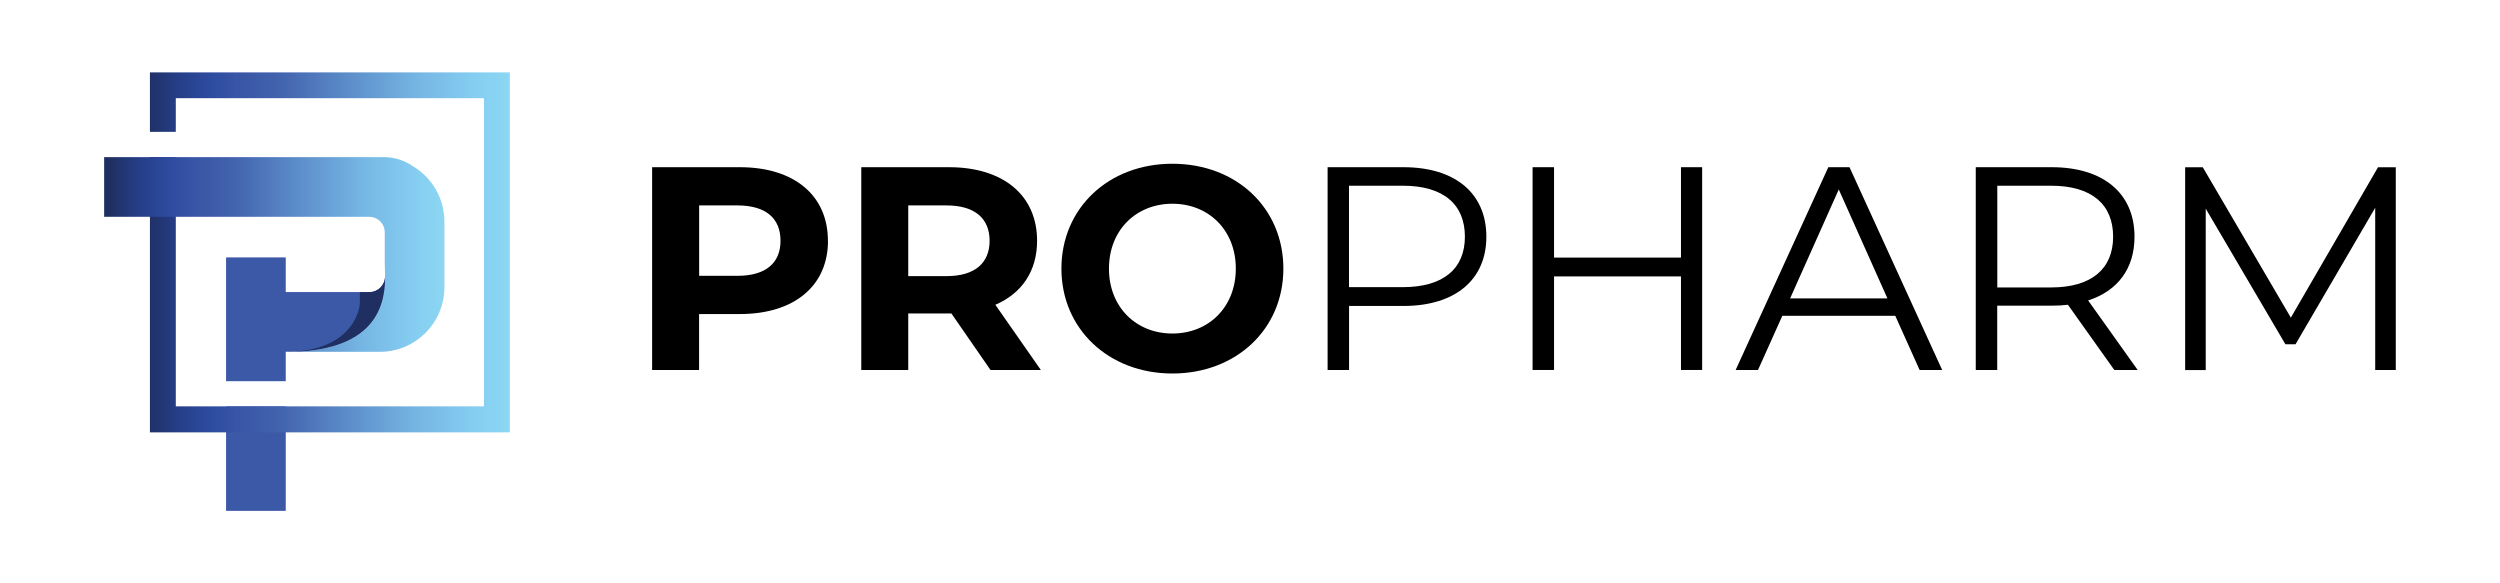 <svg xmlns="http://www.w3.org/2000/svg" xmlns:xlink="http://www.w3.org/1999/xlink" id="Layer_2" data-name="Layer 2" viewBox="0 0 340.16 79.37"><defs><style>      .cls-1 {        fill: url(#linear-gradient);      }      .cls-1, .cls-2, .cls-3, .cls-4, .cls-5, .cls-6 {        stroke-width: 0px;      }      .cls-2 {        fill: #1f2f61;      }      .cls-7 {        isolation: isolate;      }      .cls-4 {        fill: url(#linear-gradient-2);      }      .cls-5 {        fill: #3c59a8;      }      .cls-6 {        fill: #fff;        opacity: 0;      }    </style><linearGradient id="linear-gradient" x1="-109.42" y1="330.07" x2="-110.7" y2="330.07" gradientTransform="translate(4284.03 12748.57) scale(38.52 -38.52)" gradientUnits="userSpaceOnUse"><stop offset="0" stop-color="#8cd7f3"></stop><stop offset=".09" stop-color="#85cef1"></stop><stop offset=".24" stop-color="#77b8e5"></stop><stop offset=".42" stop-color="#5f92cd"></stop><stop offset=".63" stop-color="#4263ae"></stop><stop offset=".71" stop-color="#3c59a8"></stop><stop offset=".75" stop-color="#3855a6"></stop><stop offset=".82" stop-color="#2d4ba0"></stop><stop offset=".92" stop-color="#253d86"></stop><stop offset="1" stop-color="#1f2f61"></stop></linearGradient><linearGradient id="linear-gradient-2" x1="-109.11" y1="323.88" x2="-110.37" y2="323.88" gradientTransform="translate(4034.59 6784.67) scale(36.42 -20.84)" xlink:href="#linear-gradient"></linearGradient></defs><g id="Layer_1-2" data-name="Layer 1"><g><rect class="cls-6" width="340.16" height="79.37"></rect><g id="Group_245" data-name="Group 245"><g id="PROPHARM" class="cls-7"><g class="cls-7"><path class="cls-3" d="m112.66,32.76c0,6.15-4.61,9.97-11.98,9.97h-5.56v7.61h-6.39v-27.59h11.94c7.37,0,11.98,3.82,11.98,10.01Zm-6.46,0c0-3.04-1.97-4.81-5.87-4.81h-5.2v9.58h5.2c3.9,0,5.87-1.77,5.87-4.77Z"></path><path class="cls-3" d="m134.77,50.34l-5.32-7.69h-5.87v7.69h-6.39v-27.59h11.94c7.37,0,11.98,3.82,11.98,10.01,0,4.14-2.09,7.17-5.68,8.71l6.19,8.87h-6.86Zm-5.99-22.39h-5.2v9.62h5.2c3.9,0,5.87-1.81,5.87-4.81s-1.97-4.81-5.87-4.81Z"></path><path class="cls-3" d="m144.42,36.55c0-8.2,6.38-14.27,15.1-14.27s15.1,6.03,15.1,14.27-6.42,14.27-15.1,14.27-15.1-6.07-15.1-14.27Zm23.73,0c0-5.24-3.7-8.83-8.63-8.83s-8.63,3.59-8.63,8.83,3.7,8.83,8.63,8.83,8.63-3.59,8.63-8.83Z"></path></g><g class="cls-7"><path class="cls-3" d="m202.24,32.21c0,5.87-4.26,9.42-11.27,9.42h-7.41v8.71h-2.92v-27.59h10.33c7.02,0,11.27,3.55,11.27,9.46Zm-2.92,0c0-4.41-2.92-6.94-8.44-6.94h-7.33v13.8h7.33c5.52,0,8.44-2.52,8.44-6.86Z"></path><path class="cls-3" d="m231.6,22.75v27.59h-2.88v-12.73h-17.27v12.73h-2.92v-27.59h2.92v12.3h17.27v-12.3h2.88Z"></path><path class="cls-3" d="m257.88,42.97h-15.37l-3.31,7.37h-3.04l12.61-27.59h2.88l12.61,27.59h-3.07l-3.31-7.37Zm-1.07-2.37l-6.62-14.82-6.62,14.82h13.24Z"></path><path class="cls-3" d="m287.68,50.34l-6.31-8.87c-.71.08-1.42.12-2.21.12h-7.41v8.75h-2.92v-27.59h10.33c7.02,0,11.27,3.55,11.27,9.46,0,4.34-2.29,7.37-6.31,8.67l6.74,9.46h-3.19Zm-.16-18.13c0-4.41-2.92-6.94-8.43-6.94h-7.33v13.84h7.33c5.52,0,8.43-2.56,8.43-6.9Z"></path><path class="cls-3" d="m325.98,22.75v27.59h-2.8v-22.07l-10.84,18.57h-1.38l-10.84-18.45v21.96h-2.8v-27.59h2.4l11.98,20.46,11.86-20.46h2.4Z"></path></g></g><g id="Layer_2-2" data-name="Layer 2-2"><g id="Group_226" data-name="Group 226"><rect id="Rectangle_359" data-name="Rectangle 359" class="cls-5" x="30.76" y="55.3" width="8.12" height="14.21"></rect><path id="Path_288" data-name="Path 288" class="cls-1" d="m20.4,9.85v8.09h3.52v-4.58h41.93v41.93H23.92V21.38h-3.52v37.45h48.97V9.85H20.4Z"></path><path id="Path_289" data-name="Path 289" class="cls-4" d="m56.19,22.62c-1.21-.85-2.67-1.28-4.15-1.24H14.17v8.12h36.09c.19,0,.37.03.55.08.91.25,1.54,1.08,1.54,2.02v4.22c0,2.58,1.49,12.05-13.48,12.05h12.83c4.84-.01,8.76-3.93,8.77-8.77v-8.95c0-3.09-1.63-5.95-4.28-7.53h0Z"></path><path id="Path_290" data-name="Path 290" class="cls-5" d="m52.39,37.16v.49c-.02,1.16-.97,2.09-2.13,2.09h-11.38v-4.72h-8.12v16.85h8.12v-4.01h.46c12.54-.16,13.12-7.17,13.05-10.7h0Z"></path><path id="Path_291" data-name="Path 291" class="cls-2" d="m39.34,47.86c8.45-.19,9.62-5.57,9.62-6.63v-1.48h1.3c1.16,0,2.11-.93,2.13-2.09v-.49c.07,3.53-.52,10.54-13.05,10.7h0Z"></path></g></g></g></g></g></svg>